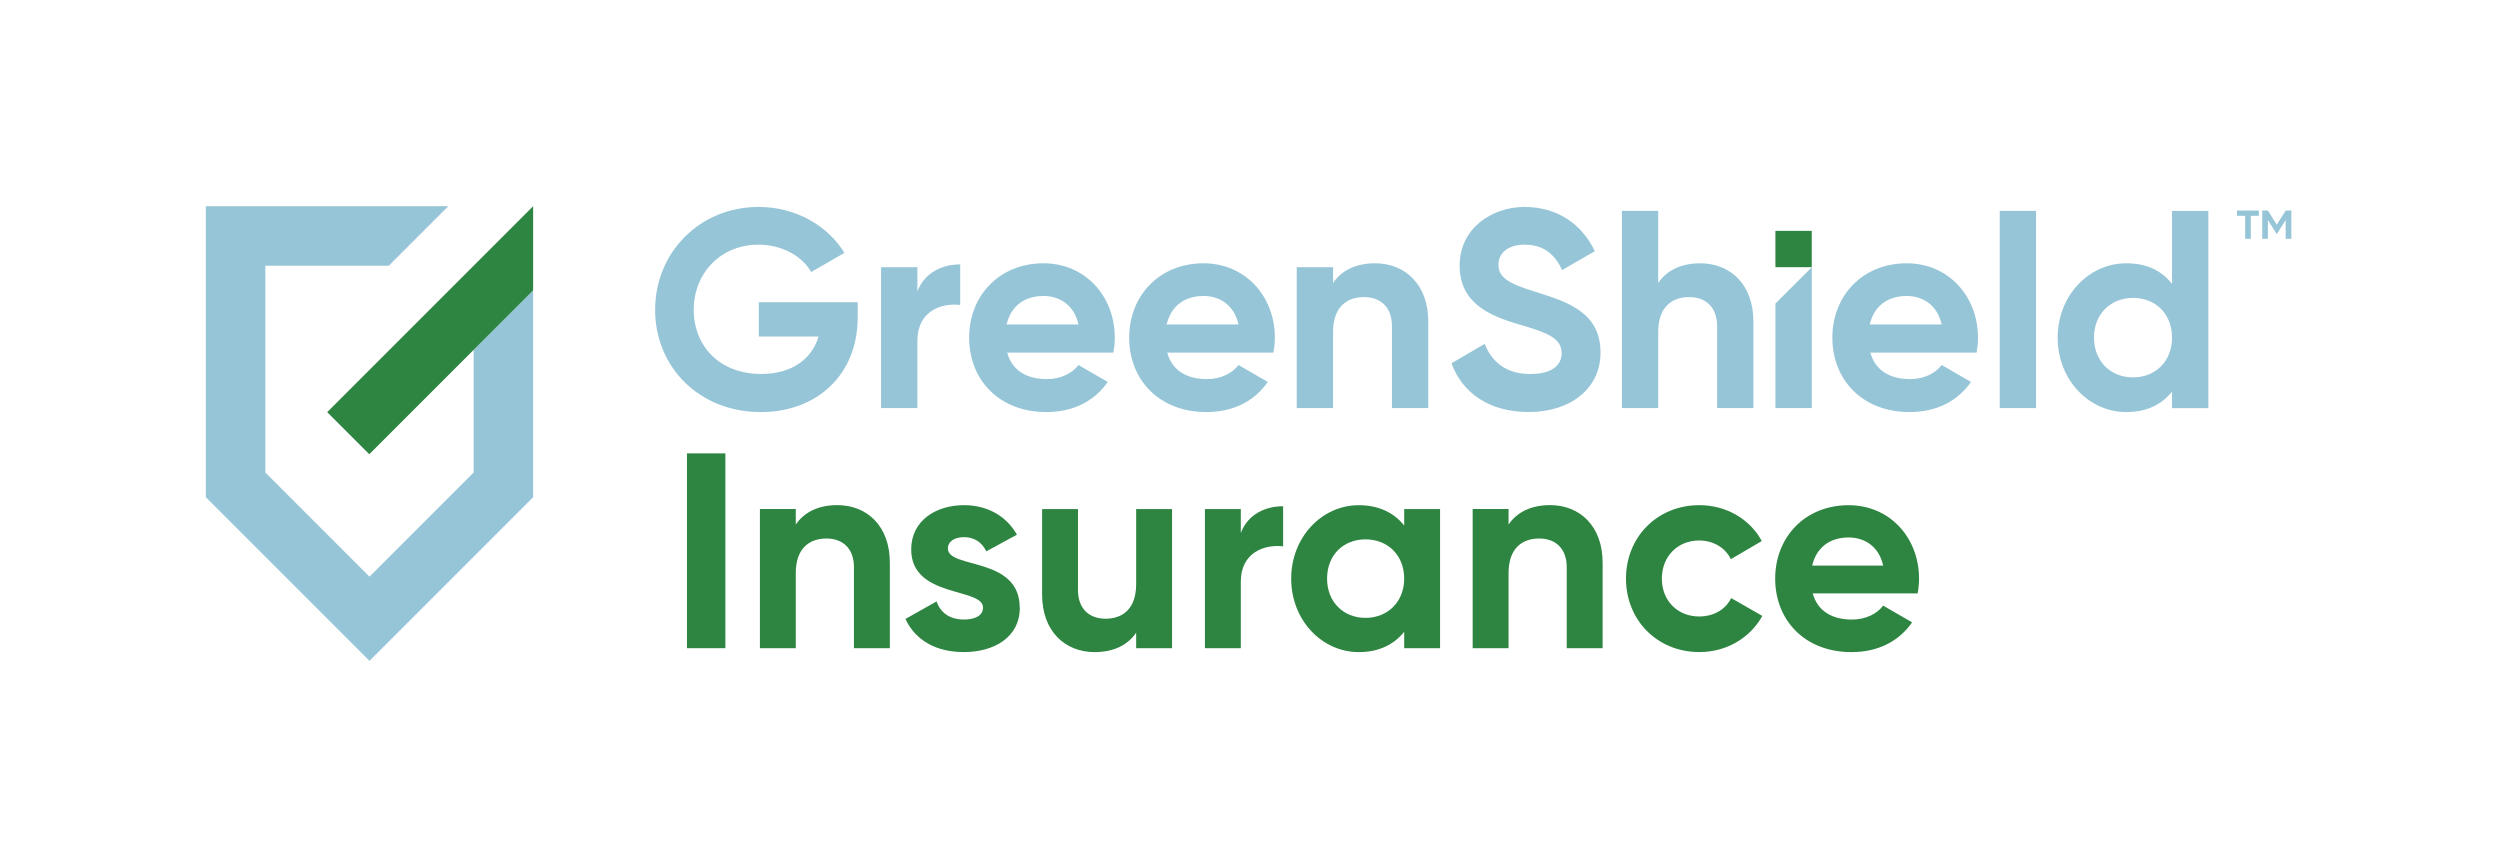 <?xml version="1.0" encoding="UTF-8"?>
<svg id="Logo" xmlns="http://www.w3.org/2000/svg" viewBox="0 0 622.78 216">
  <defs>
    <style>
      .cls-1 {
        fill: #2e8541;
      }

      .cls-1, .cls-2 {
        stroke-width: 0px;
      }

      .cls-2 {
        fill: #96c5d8;
      }
    </style>
  </defs>
  <polygon class="cls-2" points="51.27 51.37 51.27 123.86 92.04 164.63 132.81 123.86 132.81 72.34 117.99 87.16 117.99 117.71 92.04 143.66 66.1 117.71 66.1 66.2 96.84 66.2 111.67 51.37 51.27 51.37"/>
  <polygon class="cls-1" points="132.81 51.37 81.51 102.67 91.99 113.16 132.81 72.34 132.81 51.37"/>
  <g>
    <path class="cls-1" d="m180.7,112.94v48.53h-9.57v-48.53h9.57Z"/>
    <path class="cls-1" d="m221.67,140.19v21.28h-8.94v-20.18c0-4.71-2.84-7.14-6.86-7.14-4.37,0-7.63,2.57-7.63,8.6v18.72h-8.94v-34.67h8.94v3.88c2.08-3.12,5.69-4.85,10.33-4.85,7.35,0,13.1,5.13,13.1,14.35Z"/>
    <path class="cls-1" d="m254.05,151.35c0,7.49-6.52,11.09-13.94,11.09-6.93,0-12.06-2.91-14.56-8.25l7.76-4.37c.97,2.84,3.33,4.51,6.79,4.51,2.84,0,4.78-.97,4.78-2.98,0-5.06-17.89-2.29-17.89-14.49,0-7.07,6.03-11.02,13.17-11.02,5.62,0,10.47,2.57,13.17,7.35l-7.63,4.16c-1.04-2.22-2.98-3.54-5.55-3.54-2.22,0-4.02.97-4.02,2.84,0,5.13,17.89,1.94,17.89,14.7Z"/>
    <path class="cls-1" d="m291.97,126.81v34.67h-8.94v-3.88c-2.08,3.12-5.69,4.85-10.33,4.85-7.35,0-13.1-5.13-13.1-14.35v-21.29h8.94v20.18c0,4.71,2.84,7.14,6.86,7.14,4.37,0,7.63-2.57,7.63-8.6v-18.72h8.94Z"/>
    <path class="cls-1" d="m319.64,126.12v9.98c-4.65-.55-10.54,1.53-10.54,8.81v16.57h-8.94v-34.67h8.94v5.96c1.8-4.72,6.17-6.66,10.54-6.66Z"/>
    <path class="cls-1" d="m358.74,126.81v34.67h-8.94v-4.09c-2.5,3.12-6.24,5.06-11.3,5.06-9.22,0-16.85-7.97-16.85-18.3s7.63-18.3,16.85-18.3c5.06,0,8.81,1.94,11.3,5.06v-4.09h8.94Zm-8.94,17.33c0-5.82-4.09-9.78-9.64-9.78s-9.57,3.95-9.57,9.78,4.09,9.78,9.57,9.78,9.64-3.95,9.64-9.78Z"/>
    <path class="cls-1" d="m399.23,140.19v21.28h-8.94v-20.18c0-4.71-2.84-7.14-6.86-7.14-4.37,0-7.63,2.57-7.63,8.6v18.72h-8.94v-34.67h8.94v3.88c2.08-3.12,5.69-4.85,10.33-4.85,7.35,0,13.1,5.13,13.1,14.35Z"/>
    <path class="cls-1" d="m405.05,144.14c0-10.33,7.76-18.3,18.3-18.3,6.79,0,12.69,3.61,15.53,8.94l-7.7,4.51c-1.39-2.84-4.37-4.65-7.9-4.65-5.34,0-9.29,3.95-9.29,9.5s3.95,9.43,9.29,9.43c3.6,0,6.59-1.73,7.97-4.58l7.77,4.44c-2.98,5.41-8.87,9.01-15.67,9.01-10.54,0-18.3-7.97-18.3-18.3Z"/>
    <path class="cls-1" d="m461.35,154.34c3.47,0,6.24-1.46,7.77-3.47l7.21,4.16c-3.26,4.71-8.46,7.42-15.11,7.42-11.65,0-19-7.97-19-18.3s7.42-18.3,18.3-18.3c10.26,0,17.54,8.11,17.54,18.3,0,1.32-.14,2.5-.35,3.67h-26.14c1.25,4.58,5.06,6.52,9.77,6.52Zm7.77-13.45c-1.11-4.99-4.85-7-8.6-7-4.78,0-8.04,2.57-9.08,7h17.68Z"/>
  </g>
  <path class="cls-2" d="m189.03,83.83h14.88c-1.68,5.61-6.6,9.33-14.32,9.33-10.25,0-16.77-6.88-16.77-16s6.74-16.21,16.07-16.21c5.97,0,10.95,2.88,13.19,6.81l8.28-4.77c-4.14-6.74-12.07-11.44-21.4-11.44-14.67,0-25.76,11.37-25.76,25.62s10.95,25.48,26.32,25.48c14.11,0,24.14-9.4,24.14-23.58v-3.79h-24.63v8.56Z"/>
  <path class="cls-2" d="m228.53,72.6v-6.04h-9.05v35.09h9.05v-16.77c0-7.37,5.96-9.48,10.67-8.91v-10.11c-4.42,0-8.84,1.97-10.67,6.74"/>
  <path class="cls-2" d="m259.95,65.59c-11.02,0-18.53,8.07-18.53,18.53s7.44,18.53,19.23,18.53c6.74,0,12-2.74,15.3-7.51l-7.3-4.21c-1.54,2.04-4.35,3.51-7.86,3.51-4.77,0-8.63-1.96-9.89-6.6h26.46c.21-1.19.35-2.39.35-3.72,0-10.32-7.37-18.53-17.76-18.53m-9.19,15.23c1.05-4.49,4.35-7.09,9.19-7.09,3.79,0,7.58,2.04,8.7,7.09h-17.89Z"/>
  <path class="cls-2" d="m299.82,65.59c-11.02,0-18.53,8.07-18.53,18.53s7.44,18.53,19.23,18.53c6.74,0,12-2.74,15.3-7.51l-7.3-4.21c-1.54,2.04-4.35,3.51-7.86,3.51-4.77,0-8.63-1.96-9.89-6.6h26.46c.21-1.19.35-2.39.35-3.72,0-10.32-7.37-18.53-17.76-18.53m-9.19,15.23c1.05-4.49,4.35-7.09,9.19-7.09,3.79,0,7.58,2.04,8.7,7.09h-17.89Z"/>
  <path class="cls-2" d="m342.54,65.59c-4.7,0-8.35,1.75-10.46,4.91v-3.93h-9.05v35.09h9.05v-18.95c0-6.11,3.3-8.7,7.72-8.7,4.07,0,6.95,2.46,6.95,7.23v20.42h9.05v-21.54c0-9.33-5.83-14.53-13.26-14.53"/>
  <path class="cls-2" d="m382.62,72.74c-7.44-2.25-9.33-3.86-9.33-6.88,0-2.81,2.39-4.91,6.46-4.91,4.98,0,7.65,2.6,9.4,6.32l8.14-4.7c-3.3-6.88-9.47-11.02-17.54-11.02s-16.14,5.33-16.14,14.6,7.3,12.49,14.81,14.67c7.3,2.11,10.6,3.51,10.6,7.16,0,2.74-2.03,5.19-7.86,5.19s-9.54-2.95-11.3-7.51l-8.28,4.84c2.67,7.3,9.26,12.14,19.3,12.14s17.83-5.61,17.83-14.81c0-10.04-8.28-12.63-16.07-15.09"/>
  <path class="cls-2" d="m423.54,65.59c-4.7,0-8.35,1.75-10.46,4.91v-17.97h-9.05v49.13h9.05v-18.95c0-6.11,3.3-8.7,7.72-8.7,4.07,0,6.95,2.46,6.95,7.23v20.42h9.05v-21.54c0-9.33-5.82-14.53-13.26-14.53"/>
  <path class="cls-2" d="m474.99,65.59c-11.02,0-18.53,8.07-18.53,18.53s7.44,18.53,19.23,18.53c6.74,0,12-2.74,15.3-7.51l-7.3-4.21c-1.54,2.04-4.35,3.51-7.86,3.51-4.77,0-8.63-1.96-9.9-6.6h26.46c.21-1.19.35-2.39.35-3.72,0-10.32-7.37-18.53-17.76-18.53m-9.2,15.23c1.05-4.49,4.35-7.09,9.2-7.09,3.79,0,7.58,2.04,8.7,7.09h-17.9Z"/>
  <rect class="cls-2" x="498.16" y="52.53" width="9.05" height="49.13"/>
  <path class="cls-2" d="m541.08,70.71c-2.53-3.23-6.25-5.12-11.37-5.12-9.41,0-17.12,8.07-17.12,18.53s7.72,18.53,17.12,18.53c5.12,0,8.84-1.9,11.37-5.12v4.14h9.05v-49.13h-9.05v18.18Zm-9.69,23.3c-5.61,0-9.75-4-9.75-9.9s4.14-9.9,9.75-9.9,9.69,4,9.69,9.9-4.14,9.9-9.69,9.9"/>
  <polygon class="cls-2" points="442.28 101.66 451.34 101.66 451.34 66.57 442.28 75.62 442.28 101.66"/>
  <rect class="cls-1" x="442.28" y="57.51" width="9.05" height="9.05"/>
  <g>
    <polygon class="cls-2" points="569.39 52.45 567.17 55.97 564.96 52.45 563.55 52.45 563.55 59.49 564.96 59.49 564.96 54.81 567.1 58.22 567.24 58.22 569.39 54.81 569.39 59.49 570.8 59.49 570.8 52.45 569.39 52.45"/>
    <polygon class="cls-2" points="557.26 53.76 559.3 53.76 559.3 59.49 560.7 59.49 560.7 53.76 562.71 53.76 562.71 52.45 557.26 52.45 557.26 53.76"/>
  </g>
</svg>